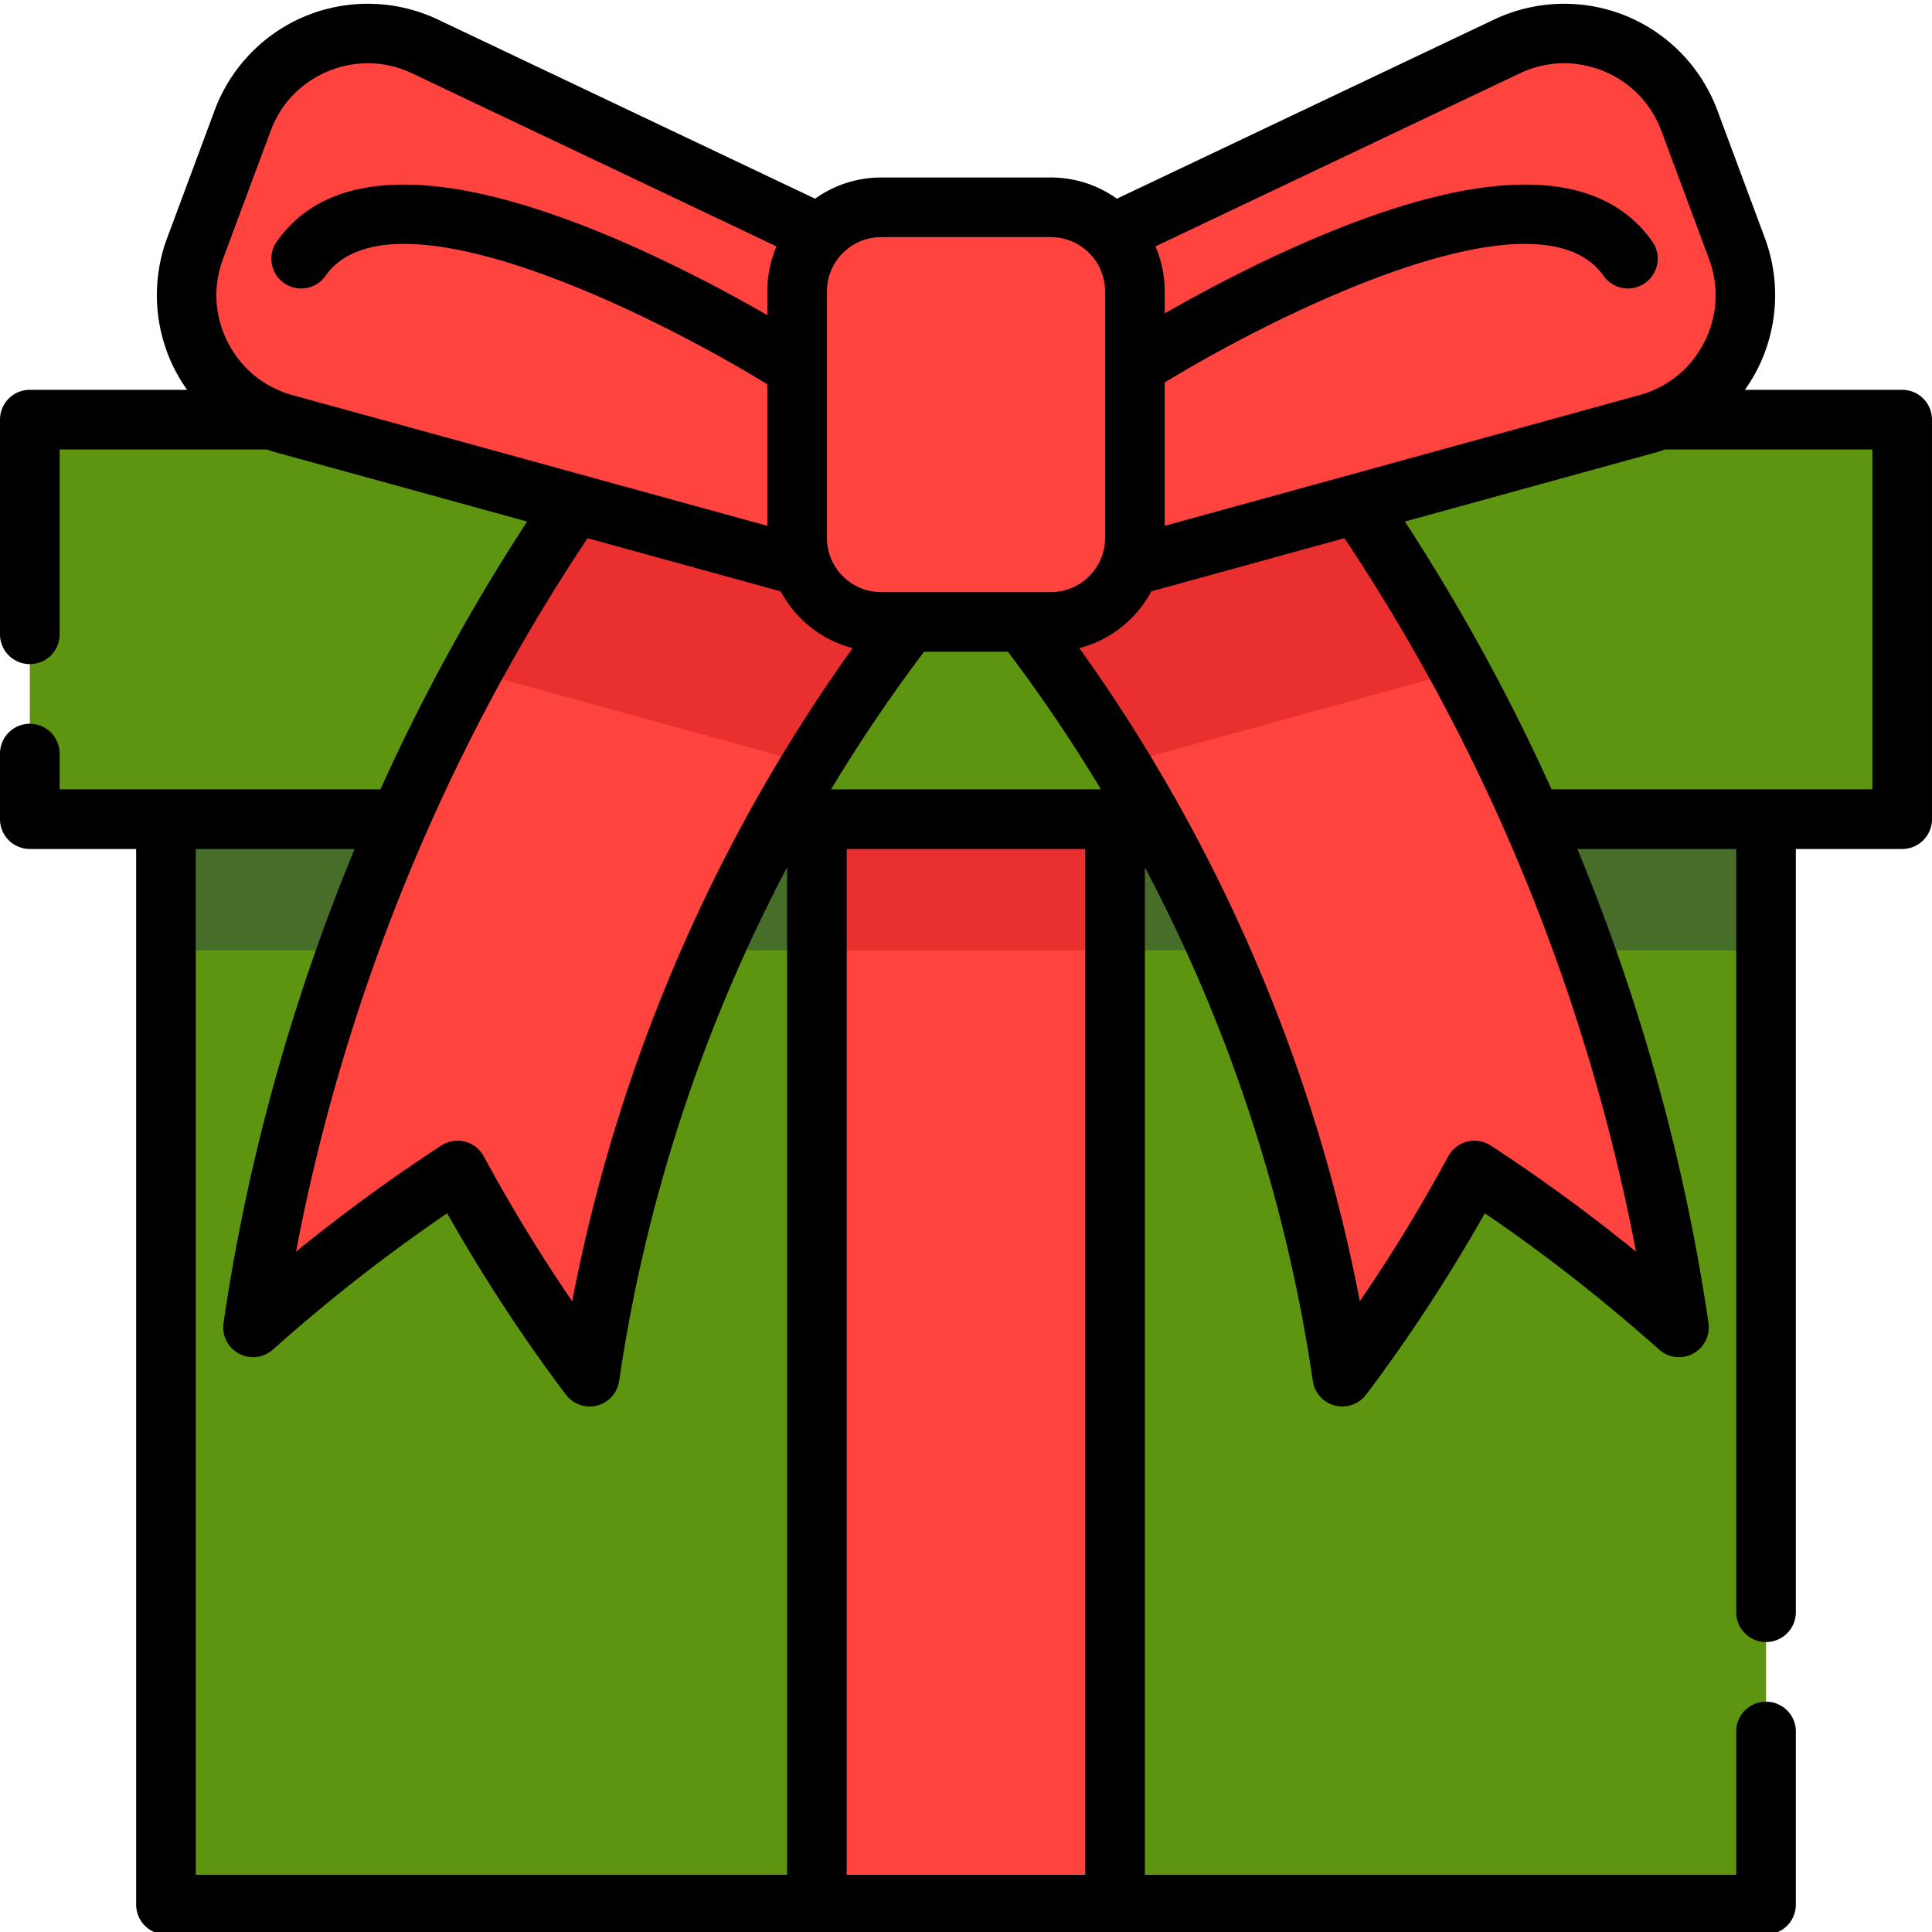 <svg xmlns="http://www.w3.org/2000/svg" version="1.1" xmlns:xlink="http://www.w3.org/1999/xlink" width="512" height="512" x="0" y="0" viewBox="0 0 511.998 511" style="enable-background:new 0 0 512 512" xml:space="preserve" class=""><g><path fill="#5d9510" d="M43.98 189.719h424.04V504.25H43.98zm0 0" opacity="1" data-original="#ffc73b" class=""></path><path fill="#36523a" d="M43.98 189.719h424.04v61.629H43.98zm0 0" opacity="0.569" data-original="#efb025" class=""></path><path fill="#5d9510" d="M7.902 110.71h496.196v105.876H7.902zm0 0" opacity="1" data-original="#ffc73b" class=""></path><path fill="#ff4440" d="M255.996 145.824a429.29 429.29 0 0 0-9.473 11.399 427.494 427.494 0 0 0-31.53 44.859 430.45 430.45 0 0 0-58.727 162.246c-12.715-16.867-24.453-35.117-35.008-54.629-18.574 12.117-36.727 25.973-54.207 41.563a520.757 520.757 0 0 1 58.125-173.907 519.48 519.48 0 0 1 55.12-81.574 507.96 507.96 0 0 1 7.388-8.789c10.609 9.137 21.207 18.27 31.816 27.403 10.84 9.335 21.684 18.667 32.523 28.015 1.329 1.125 2.645 2.274 3.973 3.414zM444.95 351.262c-17.481-15.59-35.634-29.446-54.208-41.563-10.554 19.512-22.293 37.762-35.008 54.63a430.45 430.45 0 0 0-58.726-162.247 429.244 429.244 0 0 0-31.531-44.86 462.141 462.141 0 0 0-9.48-11.398 3084.5 3084.5 0 0 1 3.968-3.414c10.851-9.347 21.695-18.691 32.535-28.015 10.61-9.145 21.219-18.266 31.816-27.403a507.19 507.19 0 0 1 7.387 8.778 519.914 519.914 0 0 1 55.133 81.585 521 521 0 0 1 58.113 173.907zm0 0" opacity="1" data-original="#ff4440" class=""></path><path fill="#ea2f2f" d="m386.836 177.355-89.828 24.727a429.244 429.244 0 0 0-31.531-44.86l-5.512-14.812-3.969-10.683 36.504-17.332 39.203-18.625a519.914 519.914 0 0 1 55.133 81.585zM255.996 131.727l-3.973 10.683-5.5 14.813a427.494 427.494 0 0 0-31.53 44.859l-89.817-24.727a519.48 519.48 0 0 1 55.12-81.574l39.204 18.614zm0 0" opacity="1" data-original="#ea2f2f" class=""></path><g fill="#ff4440"><path d="M399.355 11.813 256 79.894l27.535 74.058 153.008-42.117c20.016-5.508 31.008-26.984 23.773-46.438l-12.628-33.957c-7.235-19.457-29.586-28.53-48.333-19.628zM112.648 11.813 256 79.894l-27.535 74.058-153.008-42.117c-20.012-5.508-31.008-26.984-23.773-46.438l12.629-33.957c7.234-19.457 29.585-28.53 48.335-19.628zm0 0" fill="#ff4440" opacity="1" data-original="#ff4440" class=""></path><path d="M278.477 54.441h-44.954c-12.304 0-22.28 9.973-22.28 22.278v65.316c0 12.305 9.976 22.281 22.28 22.281h44.954c12.308 0 22.28-9.976 22.28-22.28V76.718c0-12.305-9.976-22.278-22.28-22.278zM216.496 216.586h79.008V504.25h-79.008zm0 0" fill="#ff4440" opacity="1" data-original="#ff4440" class=""></path></g><path fill="#ea2f2f" d="M216.496 216.586h79.008v34.762h-79.008zm0 0" opacity="1" data-original="#ea2f2f" class=""></path><path d="M504.098 102.809H462.41a43.378 43.378 0 0 0 3.27-5.356 43.414 43.414 0 0 0 2.047-34.812l-12.633-33.953a43.363 43.363 0 0 0-24.266-25.012 43.393 43.393 0 0 0-34.867 1l-99.977 47.48a30.016 30.016 0 0 0-17.507-5.617h-44.954a30.03 30.03 0 0 0-17.511 5.621L116.039 4.672a43.41 43.41 0 0 0-34.867-.996C69.965 8.23 61.117 17.348 56.906 28.684l-12.633 33.96a43.39 43.39 0 0 0 2.051 34.81 42.624 42.624 0 0 0 3.27 5.355H7.902A7.901 7.901 0 0 0 0 110.71v56.887a7.904 7.904 0 0 0 7.902 7.902 7.904 7.904 0 0 0 7.903-7.902v-48.989H70.69c.88.309 1.77.594 2.672.844l66.34 18.262a527.866 527.866 0 0 0-38.879 70.972h-85.02v-9.484a7.9 7.9 0 0 0-7.902-7.898A7.9 7.9 0 0 0 0 199.203v17.387a7.904 7.904 0 0 0 7.902 7.902h28.18v279.754a7.901 7.901 0 0 0 7.902 7.902h424.032a7.901 7.901 0 0 0 7.902-7.902v-45.883a7.904 7.904 0 0 0-7.902-7.902 7.901 7.901 0 0 0-7.903 7.902v37.985H303.406V229.352c22.383 42.394 37.535 88.492 44.508 136.12a7.898 7.898 0 0 0 7.82 6.755 7.897 7.897 0 0 0 6.309-3.145c11.36-15.07 21.922-31.203 31.457-48.047 15.969 10.875 31.473 23 46.184 36.125a7.903 7.903 0 0 0 13.078-7.043c-6.309-43.035-18.07-85.355-34.742-125.625h42.09v202.262a7.901 7.901 0 0 0 7.902 7.902 7.899 7.899 0 0 0 7.902-7.902V224.492h28.184a7.9 7.9 0 0 0 7.898-7.902V110.71a7.893 7.893 0 0 0-7.898-7.901zm-101.36-83.86c7.051-3.344 14.91-3.57 22.14-.633 7.22 2.934 12.688 8.57 15.403 15.88l12.63 33.949c2.718 7.312 2.253 15.164-1.302 22.105-3.55 6.938-9.648 11.898-17.164 13.965L308.66 138.844v-37.977c28.274-17.312 98.758-53.02 116.3-28.258a7.899 7.899 0 0 0 11.013 1.883c3.562-2.523 4.406-7.457 1.882-11.015-13.539-19.114-42.07-20.043-84.808-2.758-17.606 7.117-33.86 15.804-44.387 21.832v-5.832c0-4.23-.879-8.262-2.457-11.922zM233.523 62.34h44.954c7.93 0 14.378 6.454 14.378 14.38v65.316c0 7.93-6.449 14.38-14.378 14.38h-44.954c-7.93 0-14.378-6.45-14.378-14.38V76.72c0-7.93 6.449-14.38 14.378-14.38zm-13.28 146.345a421.449 421.449 0 0 1 24.636-36.465h22.234a419.679 419.679 0 0 1 24.637 36.465zM60.39 90.25c-3.555-6.941-4.02-14.793-1.305-22.102l12.637-33.957c2.71-7.304 8.18-12.941 15.398-15.875 7.227-2.937 15.09-2.71 22.137.633l96.539 45.856a29.997 29.997 0 0 0-2.457 11.918v6.28c-10.492-6.038-27.113-14.983-45.168-22.284-42.735-17.285-71.27-16.356-84.809 2.758-2.523 3.558-1.68 8.492 1.883 11.015a7.895 7.895 0 0 0 11.012-1.883c17.707-24.996 89.351 11.621 117.082 28.739v37.496L77.559 104.219c-7.52-2.07-13.618-7.031-17.168-13.969zm146.496 65.96c3.933 7.36 10.824 12.911 19.078 15.048-36.957 51.562-62.399 110.808-74.332 173.082a432.414 432.414 0 0 1-23.426-38.399 7.894 7.894 0 0 0-11.266-2.86c-13.16 8.583-26.046 17.997-38.492 28.107 12.817-67.274 39.297-132.141 77.27-189.063zm-155 68.282H93.98c-16.671 40.27-28.433 82.586-34.746 125.625a7.9 7.9 0 0 0 4.07 8.102 7.908 7.908 0 0 0 9.008-1.059c14.711-13.125 30.215-25.25 46.188-36.125 9.535 16.844 20.094 32.973 31.457 48.047a7.901 7.901 0 0 0 6.309 3.148c.652 0 1.308-.082 1.957-.25a7.894 7.894 0 0 0 5.859-6.507c6.977-47.63 22.129-93.73 44.508-136.125v267H51.887zm172.508 271.856V224.492h63.21v271.856zm170.664-193.266a7.905 7.905 0 0 0-11.266 2.86 431.851 431.851 0 0 1-23.426 38.398c-11.933-62.278-37.375-121.52-74.336-173.078 8.254-2.133 15.149-7.688 19.082-15.051l51.18-14.09c37.965 56.934 64.445 121.8 77.262 189.066-12.45-10.109-25.336-19.523-38.496-28.105zm101.136-94.395H411.18a528.277 528.277 0 0 0-38.875-70.972l66.332-18.262c.902-.25 1.793-.535 2.672-.844h54.886zm0 0" fill="#000000" opacity="1" data-original="#000000" class=""></path></g></svg>